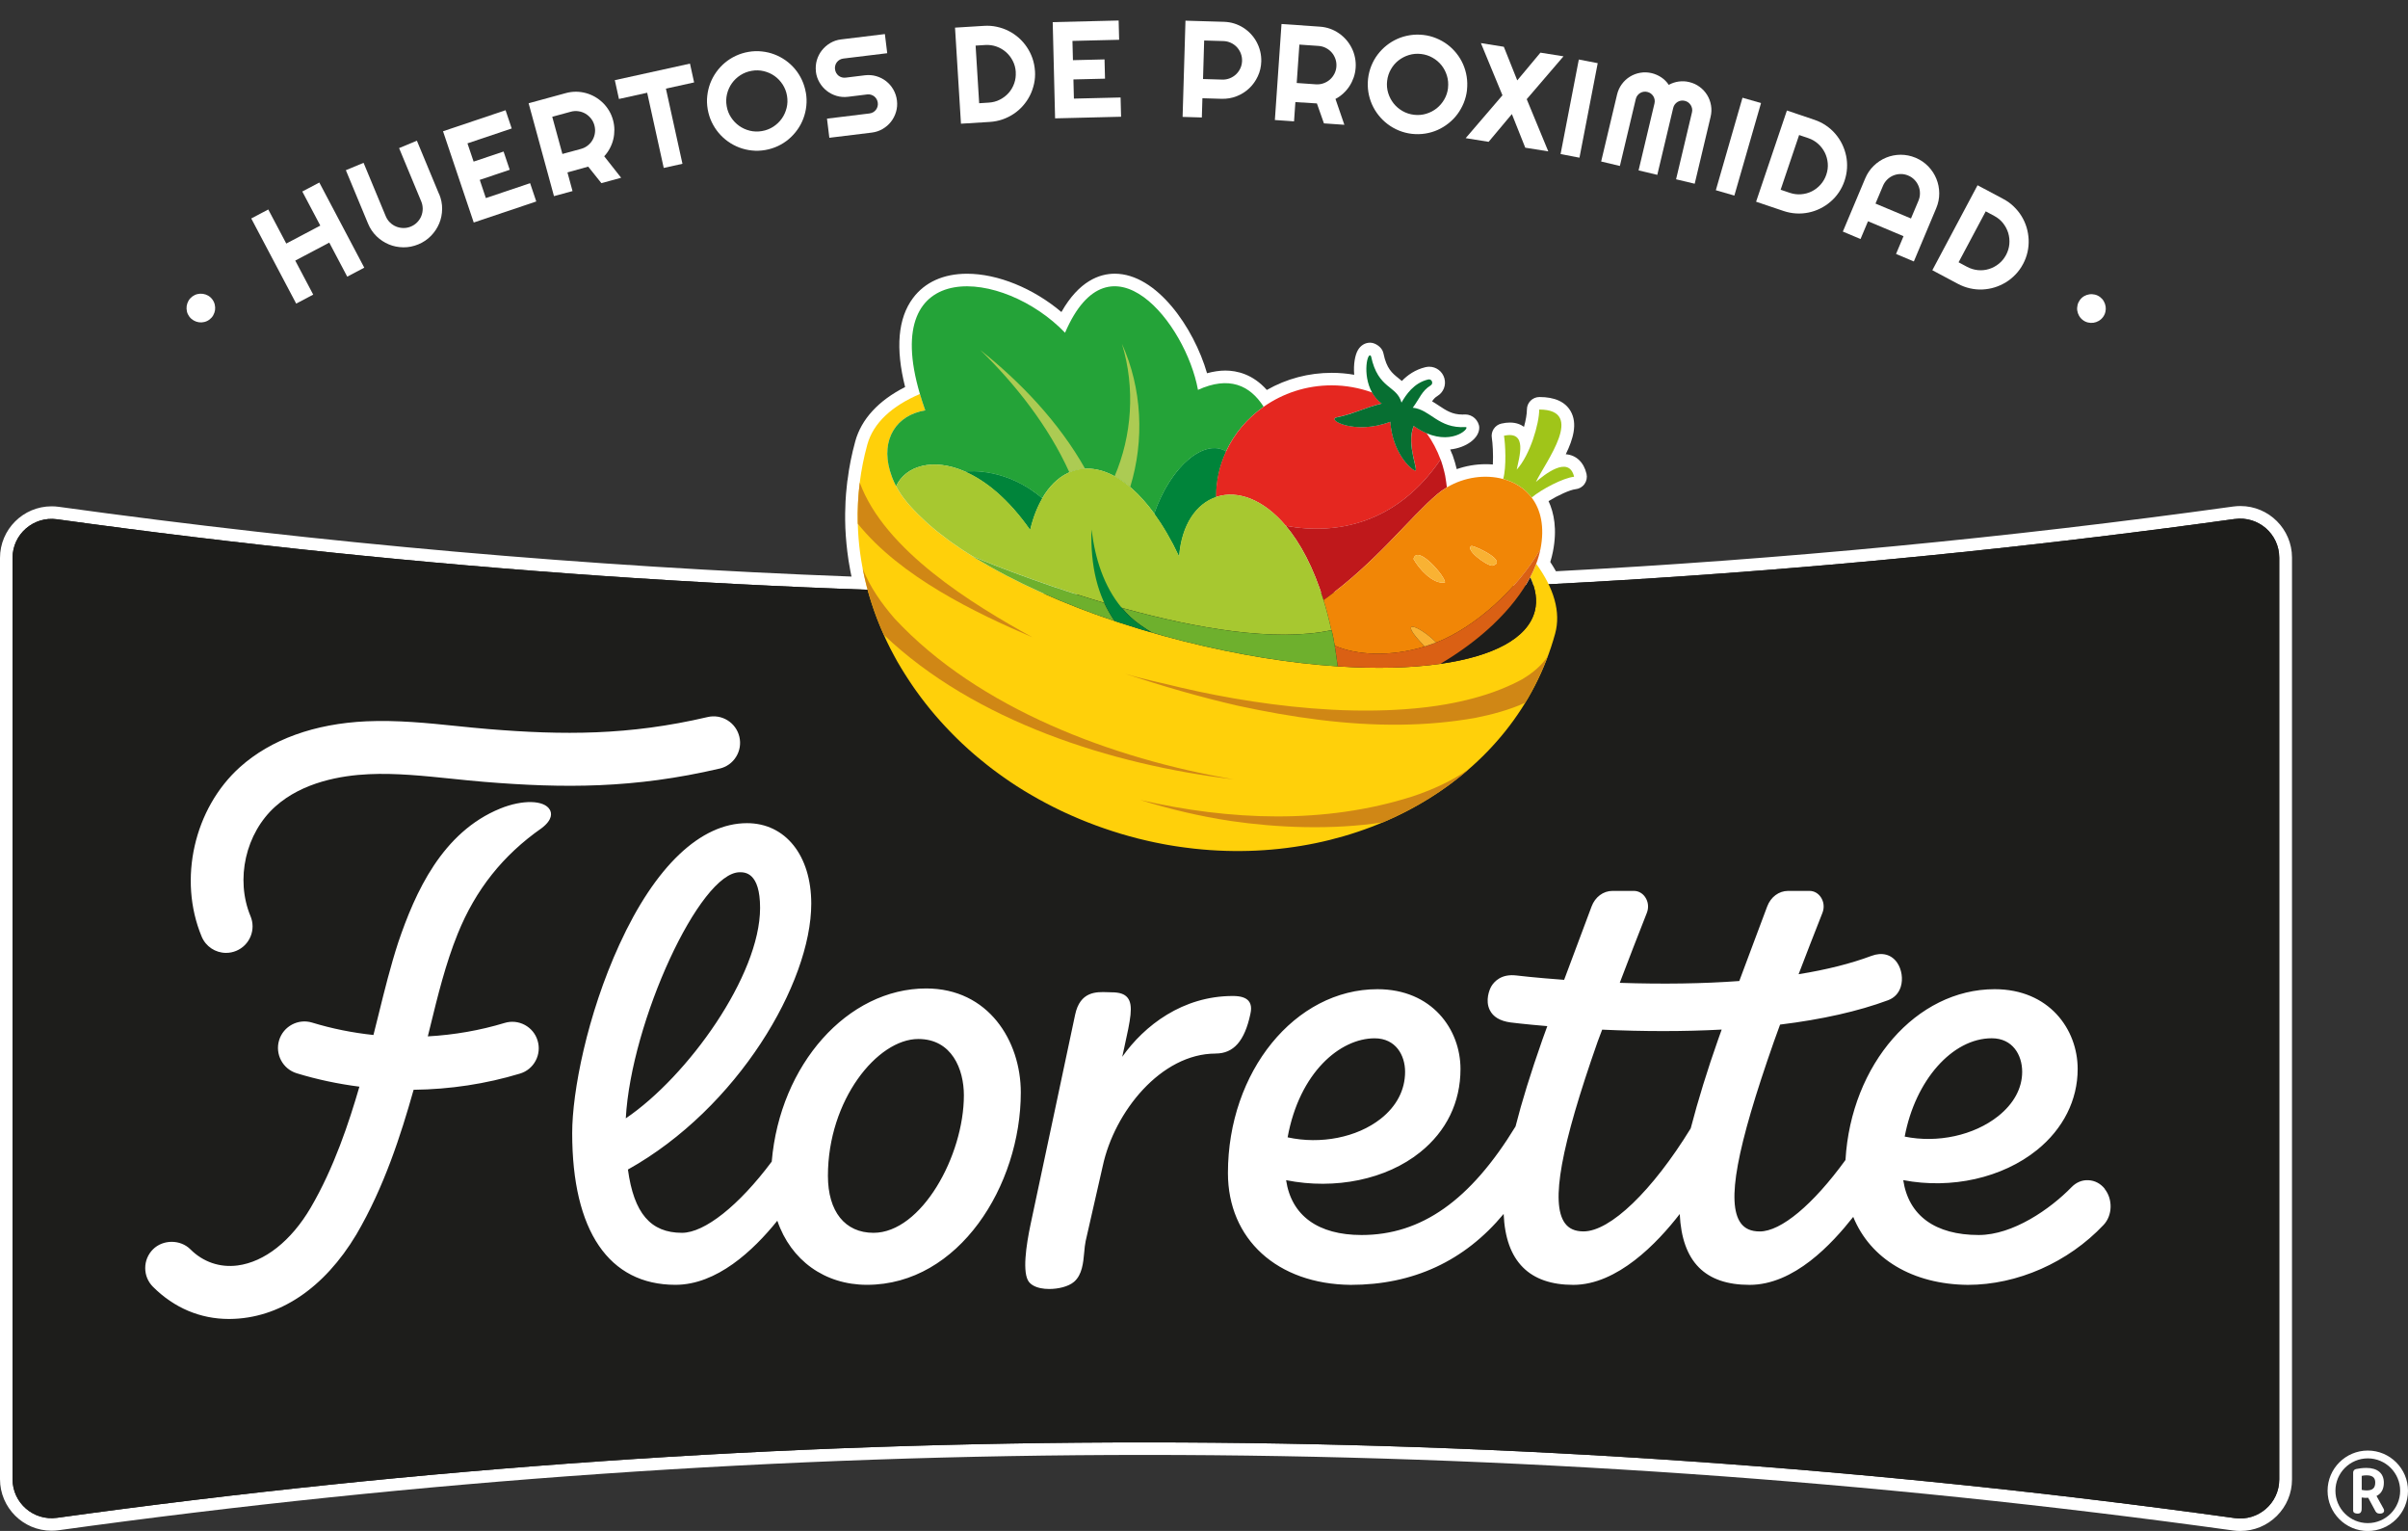<?xml version="1.0" encoding="UTF-8"?> <svg xmlns="http://www.w3.org/2000/svg" id="AW" viewBox="0 0 595.28 378.35"><rect x="0" y="0" width="595.28" height="378.35" fill="#333333" stroke="none"/><defs><style> .cls-1 { fill: #076f32; } .cls-2 { fill: #a7c830; } .cls-3 { fill: #ffd407; } .cls-4 { fill: #bf181b; } .cls-5 { fill: #f18606; } .cls-6 { fill: #a0c519; } .cls-7 { fill: #d08715; } .cls-8 { fill: #1d1d1b; } .cls-9 { fill: #6eb02d; } .cls-10 { fill: #00843a; } .cls-11 { fill: #da6014; } .cls-12 { fill: #24a338; } .cls-13 { fill: #fff; } .cls-14 { fill: #ffd00a; } .cls-15 { fill: #e52720; } .cls-16 { fill: #accb53; } .cls-17 { fill: #f9b233; } </style></defs><path class="cls-13" d="M553.81,378.35c-.59,0-1.18-.04-1.78-.12-89.25-12.39-179.75-18.67-269-18.67s-179.43,6.26-268.51,18.61c-.6.08-1.19.12-1.78.12-7.03,0-12.74-5.71-12.74-12.74v-227.67c0-7.03,5.72-12.75,12.75-12.75.58,0,1.18.04,1.77.12,64.99,9,130.91,14.8,195.98,17.24l-.24-1.17-.05-.25-.44-2.52-.31-2.27-.2-1.83-.17-2.02-.11-1.92-.05-1.93s0-1.66,0-1.69c0,0,.09-2.94.09-2.94l.13-1.96.04-.41s.17-1.69.17-1.69l.05-.46.06-.56c.01-.12.04-.25.07-.36.35-2.96,1.01-6.26,1.89-9.45,1.5-5.47,5.74-10.07,12.32-13.41-2.42-9.62-1.77-17.01,1.95-21.99,2.94-3.93,7.56-6.01,13.36-6.01,7.63,0,16.41,3.62,23.33,9.46,4.38-7.72,9.47-9.47,13.19-9.47,10.37,0,19.55,13.35,22.81,24.6,1.57-.43,3.08-.66,4.52-.66,2.88,0,6.8.9,10.26,4.79,4.87-2.78,10.36-4.23,16.05-4.23,1.86,0,3.72.16,5.55.48-.22-2.59.21-4.91.92-6.11.68-1.16,1.77-1.82,3.01-1.82,1.13,0,2.45.84,2.99,1.83.15.27.26.56.32.87.78,3.73,2.12,4.8,3.67,6.05.28.22.57.46.87.71,1.38-1.43,3.28-2.8,5.84-3.41.23-.06.68-.11.93-.11,1.73,0,3.27,1.17,3.74,2.85.48,1.7-.21,3.46-1.72,4.39-.55.33-.91.71-1.32,1.31.6.35,1.16.72,1.7,1.08,1.76,1.17,3.29,2.19,5.78,2.19.2,0,.73-.02.78-.02.81,0,1.7.37,2.29.93.62.58,1.11,1.49,1.11,2.34,0,2.62-3.23,4.95-7.18,5.38.14.33.28.67.41,1,.07.12.13.26.18.39.02.06.44,1.35.57,1.76.15.51.28,1,.4,1.51.02.07.03.13.05.2,2.3-.8,4.73-1.22,7.17-1.22.59,0,1.18.02,1.76.07.13-2.46-.05-5.41-.25-6.55-.28-1.63.76-3.2,2.38-3.56.75-.17,1.43-.25,2.09-.25,1.57,0,2.69.48,3.48,1.06.46-1.68.72-3.22.72-4.27,0-1.71,1.39-3.1,3.1-3.1,3.78,0,6.38,1.18,7.72,3.51,1.74,3.04.62,6.9-1.21,10.63,2.56.19,4.46,1.97,5.13,4.85.2.87.02,1.78-.5,2.51-.52.73-1.32,1.19-2.21,1.28-1.35.14-4.33,1.5-6.68,2.94,1.34,2.88,2.18,6.96,1.08,12.5-.16.83-.38,1.68-.65,2.55.5.76.97,1.52,1.4,2.29,55.6-2.91,111.93-8.3,167.43-16,.6-.08,1.19-.12,1.78-.12,7.03,0,12.75,5.71,12.75,12.74v227.8c0,3.43-1.34,6.65-3.78,9.06-2.41,2.38-5.6,3.69-8.97,3.69h0Z"></path><g><path id="BLACK_SHAPE" data-name="BLACK SHAPE" class="cls-8" d="M552.45,128.26c-179.45,24.91-358.9,24.93-538.35.07-5.81-.81-11,3.69-11,9.55v227.67c0,5.87,5.19,10.36,11,9.55,179.45-24.87,358.9-24.85,538.35.07,5.81.81,11-3.68,11-9.55v-227.8c0-5.87-5.19-10.36-11-9.55Z"></path><path id="FLORETTE" class="cls-13" d="M520.32,293.79c-1.04-1.3-2.47-2.05-4.03-2.12-1.56-.1-3.04.53-4.19,1.72-5.31,5.45-14.51,11.82-22.94,11.82-10.77,0-17.36-4.81-18.66-13.56,11.91,2.28,24.51-.54,33.08-7.46,6.47-5.23,10.04-12.33,10.04-20.01,0-9.8-7.05-19.72-20.53-19.72-19.32,0-35.48,18.52-36.87,42.21-8.03,11.06-15.94,17.66-21.19,17.66-2.17,0-3.72-.69-4.73-2.11-3.52-4.96-1.05-18.38,8.24-44.84l1.51-4.17c10.38-1.27,19.36-3.3,26.69-6.02,1.56-.58,2.64-1.72,3.14-3.3.61-1.92.25-4.32-.88-5.97-1.42-2.06-3.74-2.67-6.37-1.69-5.04,1.89-11.09,3.42-18,4.53,1.81-4.76,3.79-9.82,5.9-15.18.51-1.3.36-2.75-.42-3.88-.66-.97-1.68-1.53-2.78-1.53h-5.31c-2.26,0-4.28,1.51-5.15,3.84-1.04,2.81-2.12,5.67-3.21,8.56-1.23,3.26-2.47,6.56-3.69,9.87-8.97.66-18.9.81-29.55.45,2.13-5.66,4.48-11.64,6.7-17.3.51-1.3.36-2.75-.42-3.89-.66-.97-1.68-1.53-2.78-1.53h-5.31c-2.26,0-4.28,1.51-5.15,3.84-1.03,2.79-2.1,5.62-3.18,8.49-1.2,3.19-2.41,6.41-3.61,9.65-7.19-.52-11.74-1.07-11.79-1.08-3.73-.45-5.49,1.48-6.21,2.69-.49.83-1.53,3.49-.4,5.82.82,1.71,2.56,2.75,5.17,3.1.03,0,3.33.43,9.07.91l-1.2,3.31c-2.92,8.32-5.1,15.35-6.65,21.48-11.18,18.3-23.28,26.83-38.06,26.83-10.77,0-17.36-4.8-18.66-13.55,12.15,2.42,24.77-.18,33.13-6.9,6.53-5.24,9.98-12.36,9.98-20.58,0-9.8-7.05-19.72-20.53-19.72-20.38,0-36.96,20.38-36.96,45.43,0,16.36,12.2,27.46,30.35,27.64,15.45,0,28.16-5.9,37.81-17.53.26,5.92,1.83,10.26,4.77,13.21,2.86,2.87,7.05,4.32,12.44,4.32,10.89,0,20.76-10.32,26.32-17.51.57,11.78,6.23,17.51,17.26,17.51s20.34-10.1,25.63-16.8c4.24,10.42,14.72,16.67,28.32,16.8,12.26,0,24.82-5.54,33.58-14.83,2.2-2.34,2.31-6.33.25-8.9ZM470.86,280.88c2.61-13.89,11.77-24.29,21.52-24.29,5.19,0,7.52,4.16,7.52,8.28s-2.11,7.92-5.94,10.97c-5.99,4.76-14.99,6.71-23.1,5.05ZM425.62,254.43l-.88,2.46h0c-2.61,7.38-4.96,14.97-6.78,21.97-9.51,15.47-19.9,25.46-26.5,25.46-2.12,0-3.64-.68-4.64-2.09-3.51-4.96-1-18.8,8.15-44.85l1.1-2.92c10.29.47,20.29.48,29.55-.02ZM318.31,281.07c2.94-16.07,12.99-24.47,21.52-24.47,5.19,0,7.52,4.16,7.52,8.28,0,4.49-2.1,8.52-6.06,11.63-5.85,4.59-14.8,6.36-22.98,4.56ZM300.53,260.37c-13.53,0-25.03,14.4-27.91,27.75l-4.23,18.57c-.18.82-.27,1.78-.36,2.8-.24,2.61-.51,5.56-2.52,7.29-1.41,1.21-3.96,1.77-6.13,1.77-.38,0-.75-.02-1.1-.05-1.27-.12-2.98-.52-3.9-1.68-1.72-2.18-.72-9.01.41-14.35l5.98-28.09c1.66-7.77,3.26-15.25,5.01-23.6,1.22-5.82,5.28-5.67,7.97-5.58.35.01.69.03,1.01.03,2.01,0,3.24.41,3.99,1.34,1.48,1.85.72,5.33-.81,12.28l-.51,2.32c5.46-7.74,14.94-15.03,27.34-15.03,1.95,0,3.23.41,3.92,1.25.85,1.04.57,2.47.41,3.23h0c-1.42,6.65-4.14,9.74-8.57,9.74ZM228.97,244.28c-19.42,0-36.16,18.78-38.19,42.79-8.11,10.86-16.6,17.6-22.19,17.6-7.75,0-11.89-4.83-13.36-15.64,27.13-15.14,45.32-46.11,45.32-65.71,0-11.9-6.38-19.89-15.88-19.89-11.48,0-22.69,10.64-31.54,29.97-8.02,17.5-11.68,36.44-11.68,46.62,0,24.18,9.07,37.5,25.53,37.5,10.18,0,19.18-8.38,25.18-15.84,3.36,9.81,11.74,15.84,22.16,15.84,22.75,0,38.03-24.58,38.03-47.54,0-12.77-8.03-25.7-23.39-25.7ZM238.28,270.68c0,14.98-10.52,33.99-22.34,33.99-7.06,0-11.27-5.27-11.27-14.09,0-18.73,12.22-33.81,22.34-33.81,8.32,0,11.27,7.5,11.27,13.91ZM187.9,224.37c0,16.72-17.88,41.63-33.2,52.01,1.32-23.9,18.28-60.82,28.18-60.82,1.24,0,5.02,0,5.02,8.81ZM135.92,200.11c.45.79.78,2.42-2.03,4.56-9.55,6.67-16.33,15.2-20.74,26.1-3,7.41-4.94,15.34-6.81,23l-.58,2.35c6.53-.36,12.91-1.48,18.99-3.32,1.67-.51,3.44-.33,4.98.49,1.54.83,2.67,2.2,3.17,3.88.51,1.67.33,3.44-.49,4.98-.82,1.54-2.2,2.67-3.87,3.17-8.42,2.55-17.26,3.89-26.29,4-3.14,11.14-7.28,24.04-14.14,35.74-8.01,13.39-19.14,20.81-31.34,20.9h-.19c-7.07,0-13.55-2.74-18.76-7.95-1.24-1.24-1.92-2.88-1.92-4.63,0-1.75.68-3.39,1.92-4.63,2.47-2.47,6.78-2.47,9.25,0,3.13,3.13,7.27,4.55,11.63,3.99,6.69-.86,13.29-6.07,18.11-14.29,5.79-9.89,9.47-21.08,12.04-29.9-5.32-.68-10.53-1.79-15.5-3.31-3.45-1.05-5.4-4.72-4.35-8.17,1.05-3.45,4.72-5.41,8.17-4.35,4.85,1.48,9.95,2.51,15.15,3.06.43-1.7.85-3.4,1.28-5.12,1.45-5.88,2.96-11.96,4.84-17.74,4.19-12.35,10.84-27.27,25.27-33.12,5.48-2.22,10.84-2.09,12.2.3ZM177.9,189.94c-21.15,4.95-38.57,4.89-58.23,3.28-2.65-.22-5.32-.49-8-.77-6.82-.7-13.87-1.44-20.49-1.12-6.82.31-16.37,1.94-23.11,7.98-7.36,6.59-9.94,17.99-6.14,27.11.67,1.61.68,3.39.01,5.01-.67,1.62-1.92,2.88-3.53,3.55-.81.34-1.65.51-2.52.51-2.65,0-5.02-1.58-6.04-4.03-5.88-14.09-1.88-31.71,9.49-41.9,7.61-6.81,18.42-10.72,31.25-11.3,7.63-.33,15.04.42,22.22,1.16,2.64.27,5.28.54,7.94.76,18.43,1.51,34.69,1.59,54.17-2.97,1.7-.4,3.46-.11,4.94.81,1.48.92,2.52,2.37,2.92,4.07.4,1.7.11,3.46-.81,4.94-.92,1.49-2.37,2.52-4.07,2.92Z"></path><g><path id="BLACK_SHAPE-2" data-name="BLACK SHAPE" class="cls-8" d="M552.45,128.26c-179.45,24.91-358.9,24.93-538.35.07-5.81-.81-11,3.69-11,9.55v227.67c0,5.87,5.19,10.36,11,9.55,179.45-24.87,358.9-24.85,538.35.07,5.81.81,11-3.68,11-9.55v-227.8c0-5.87-5.19-10.36-11-9.55Z"></path><path id="FLORETTE-2" data-name="FLORETTE" class="cls-13" d="M520.32,293.79c-1.04-1.3-2.47-2.05-4.03-2.12-1.56-.1-3.04.53-4.19,1.72-5.31,5.45-14.51,11.82-22.94,11.82-10.77,0-17.36-4.81-18.66-13.56,11.91,2.28,24.51-.54,33.08-7.46,6.47-5.23,10.04-12.33,10.04-20.01,0-9.8-7.05-19.72-20.53-19.72-19.32,0-35.48,18.52-36.87,42.21-8.03,11.06-15.94,17.66-21.19,17.66-2.17,0-3.72-.69-4.73-2.11-3.52-4.96-1.05-18.38,8.24-44.84l1.51-4.17c10.38-1.27,19.36-3.3,26.69-6.02,1.56-.58,2.64-1.72,3.14-3.3.61-1.92.25-4.32-.88-5.97-1.42-2.06-3.74-2.67-6.37-1.69-5.04,1.89-11.09,3.42-18,4.53,1.81-4.76,3.79-9.82,5.9-15.18.51-1.3.36-2.75-.42-3.88-.66-.97-1.68-1.53-2.78-1.53h-5.31c-2.26,0-4.28,1.51-5.15,3.84-1.04,2.81-2.12,5.67-3.21,8.56-1.23,3.26-2.47,6.56-3.69,9.87-8.97.66-18.9.81-29.55.45,2.13-5.66,4.48-11.64,6.7-17.3.51-1.3.36-2.75-.42-3.89-.66-.97-1.68-1.53-2.78-1.53h-5.31c-2.26,0-4.28,1.51-5.15,3.84-1.03,2.79-2.1,5.62-3.18,8.49-1.2,3.19-2.41,6.41-3.61,9.65-7.19-.52-11.74-1.07-11.79-1.08-3.73-.45-5.49,1.48-6.21,2.69-.49.83-1.53,3.49-.4,5.82.82,1.71,2.56,2.75,5.17,3.1.03,0,3.33.43,9.07.91l-1.2,3.31c-2.92,8.32-5.1,15.35-6.65,21.48-11.18,18.3-23.28,26.83-38.06,26.83-10.77,0-17.36-4.8-18.66-13.55,12.15,2.42,24.77-.18,33.13-6.9,6.53-5.24,9.98-12.36,9.98-20.58,0-9.8-7.05-19.72-20.53-19.72-20.38,0-36.96,20.38-36.96,45.43,0,16.36,12.2,27.46,30.35,27.64,15.45,0,28.16-5.9,37.81-17.53.26,5.92,1.83,10.26,4.77,13.21,2.86,2.87,7.05,4.32,12.44,4.32,10.89,0,20.76-10.32,26.32-17.51.57,11.78,6.23,17.51,17.26,17.51s20.34-10.1,25.63-16.8c4.24,10.42,14.72,16.67,28.32,16.8,12.26,0,24.82-5.54,33.58-14.83,2.2-2.34,2.31-6.33.25-8.9ZM470.86,280.88c2.61-13.89,11.77-24.29,21.52-24.29,5.19,0,7.52,4.16,7.52,8.28s-2.11,7.92-5.94,10.97c-5.99,4.76-14.99,6.71-23.1,5.05ZM425.62,254.43l-.88,2.46h0c-2.61,7.38-4.96,14.97-6.78,21.97-9.51,15.47-19.9,25.46-26.5,25.46-2.12,0-3.64-.68-4.64-2.09-3.51-4.96-1-18.8,8.15-44.85l1.1-2.92c10.29.47,20.29.48,29.55-.02ZM318.31,281.07c2.94-16.07,12.99-24.47,21.52-24.47,5.19,0,7.52,4.16,7.52,8.28,0,4.49-2.1,8.52-6.06,11.63-5.85,4.59-14.8,6.36-22.98,4.56ZM300.53,260.37c-13.53,0-25.03,14.4-27.91,27.75l-4.23,18.57c-.18.82-.27,1.78-.36,2.8-.24,2.61-.51,5.56-2.52,7.29-1.41,1.21-3.96,1.77-6.13,1.77-.38,0-.75-.02-1.1-.05-1.27-.12-2.98-.52-3.9-1.68-1.72-2.18-.72-9.01.41-14.35l5.98-28.09c1.66-7.77,3.26-15.25,5.01-23.6,1.22-5.82,5.28-5.67,7.97-5.58.35.01.69.03,1.01.03,2.01,0,3.24.41,3.99,1.34,1.48,1.85.72,5.33-.81,12.28l-.51,2.32c5.46-7.74,14.94-15.03,27.34-15.03,1.95,0,3.23.41,3.92,1.25.85,1.04.57,2.47.41,3.23h0c-1.42,6.65-4.14,9.74-8.57,9.74ZM228.97,244.28c-19.42,0-36.16,18.78-38.19,42.79-8.11,10.86-16.6,17.6-22.19,17.6-7.75,0-11.89-4.83-13.36-15.64,27.13-15.14,45.32-46.11,45.32-65.71,0-11.9-6.38-19.89-15.88-19.89-11.48,0-22.69,10.64-31.54,29.97-8.02,17.5-11.68,36.44-11.68,46.62,0,24.18,9.07,37.5,25.53,37.5,10.18,0,19.18-8.38,25.18-15.84,3.36,9.81,11.74,15.84,22.16,15.84,22.75,0,38.03-24.58,38.03-47.54,0-12.77-8.03-25.7-23.39-25.7ZM238.28,270.68c0,14.98-10.52,33.99-22.34,33.99-7.06,0-11.27-5.27-11.27-14.09,0-18.73,12.22-33.81,22.34-33.81,8.32,0,11.27,7.5,11.27,13.91ZM187.9,224.37c0,16.72-17.88,41.63-33.2,52.01,1.32-23.9,18.28-60.82,28.18-60.82,1.24,0,5.02,0,5.02,8.81ZM135.92,200.11c.45.79.78,2.42-2.03,4.56-9.55,6.67-16.33,15.2-20.74,26.1-3,7.41-4.94,15.34-6.81,23l-.58,2.35c6.53-.36,12.91-1.48,18.99-3.32,1.67-.51,3.44-.33,4.98.49,1.54.83,2.67,2.2,3.17,3.88.51,1.67.33,3.44-.49,4.98-.82,1.54-2.2,2.67-3.87,3.17-8.42,2.55-17.26,3.89-26.29,4-3.14,11.14-7.28,24.04-14.14,35.74-8.01,13.39-19.14,20.81-31.34,20.9h-.19c-7.07,0-13.55-2.74-18.76-7.95-1.24-1.24-1.92-2.88-1.92-4.63,0-1.75.68-3.39,1.92-4.63,2.47-2.47,6.78-2.47,9.25,0,3.13,3.13,7.27,4.55,11.63,3.99,6.69-.86,13.29-6.07,18.11-14.29,5.79-9.89,9.47-21.08,12.04-29.9-5.32-.68-10.53-1.79-15.5-3.31-3.45-1.05-5.4-4.72-4.35-8.17,1.05-3.45,4.72-5.41,8.17-4.35,4.85,1.48,9.95,2.51,15.15,3.06.43-1.7.85-3.4,1.28-5.12,1.45-5.88,2.96-11.96,4.84-17.74,4.19-12.35,10.84-27.27,25.27-33.12,5.48-2.22,10.84-2.09,12.2.3ZM177.9,189.94c-21.15,4.95-38.57,4.89-58.23,3.28-2.65-.22-5.32-.49-8-.77-6.82-.7-13.87-1.44-20.49-1.12-6.82.31-16.37,1.94-23.11,7.98-7.36,6.59-9.94,17.99-6.14,27.11.67,1.61.68,3.39.01,5.01-.67,1.62-1.92,2.88-3.53,3.55-.81.34-1.65.51-2.52.51-2.65,0-5.02-1.58-6.04-4.03-5.88-14.09-1.88-31.71,9.49-41.9,7.61-6.81,18.42-10.72,31.25-11.3,7.63-.33,15.04.42,22.22,1.16,2.64.27,5.28.54,7.94.76,18.43,1.51,34.69,1.59,54.17-2.97,1.7-.4,3.46-.11,4.94.81,1.48.92,2.52,2.37,2.92,4.07.4,1.7.11,3.46-.81,4.94-.92,1.49-2.37,2.52-4.07,2.92Z"></path><g id="ICON"><path class="cls-14" d="M379.76,139.37c-.41,1.09-.9,2.19-1.48,3.29,1.36,2.9,1.8,5.7,1.14,8.33-1.72,6.8-10.39,11.23-23.36,13.07-7.26,1.03-15.87,1.25-25.37.62-11.63-.77-24.58-2.81-38.02-6.2-1.67-.42-3.31-.86-4.95-1.31-.08-.02-.17-.04-.25-.07-.39-.11-.78-.22-1.17-.33-1.22-.34-2.42-.69-3.62-1.05-.45-.14-.91-.27-1.36-.41-1.58-.48-3.14-.97-4.68-1.48-.14-.05-.27-.09-.41-.14-.44-.15-.86-.3-1.3-.44-.96-.32-1.92-.65-2.86-.98-.45-.16-.89-.32-1.34-.48-1.12-.41-2.23-.82-3.33-1.24-.39-.15-.78-.3-1.17-.45-1.43-.56-2.85-1.12-4.23-1.7-.21-.09-.41-.17-.61-.26-1.18-.5-2.35-1-3.49-1.51-.4-.18-.8-.36-1.2-.54-1.01-.46-2-.92-2.98-1.39-.33-.16-.66-.31-.98-.47-1.26-.61-2.49-1.23-3.69-1.85-.23-.12-.45-.24-.68-.36-.98-.51-1.94-1.03-2.87-1.55-.35-.19-.69-.39-1.03-.58-.88-.5-1.74-1-2.58-1.51-.25-.15-.51-.3-.76-.45-1.05-.64-2.07-1.29-3.06-1.94-.22-.15-.43-.29-.65-.44-.77-.52-1.52-1.04-2.25-1.56-.28-.2-.56-.4-.84-.61-.72-.53-1.42-1.06-2.09-1.6-.17-.14-.36-.27-.53-.41-.82-.66-1.6-1.32-2.34-1.98-.18-.16-.35-.33-.53-.49-.56-.51-1.1-1.02-1.62-1.54-.11-.11-.24-.22-.34-.33-1.38-1.4-3.8-3.86-5.35-6.87-.17-.34-.35-.68-.49-1.03,0,0-.01,0-.01-.01-.09-.2-.17-.39-.25-.59-.08-.19-.16-.38-.23-.56-.05-.13-.09-.26-.14-.4-.14-.39-.27-.78-.38-1.16-2.32-7.95,1.67-13.87,8.72-14.99-.51-1.41-.94-2.75-1.32-4.06-6.92,2.95-11.54,7.15-13.02,12.53-.86,3.12-1.48,6.25-1.87,9.39h0s0,.05,0,.07c-.03.24-.05.47-.08.71-.04.38-.09.75-.12,1.13-.03.27-.05.53-.07.8-.03.35-.06.69-.08,1.04-.02.28-.03.55-.05.83-.02.34-.04.67-.05,1.01-.01.28-.02.56-.03.85,0,.33-.02.66-.02.99,0,.28,0,.57,0,.85,0,.33,0,.65,0,.98,0,.29.01.57.02.86,0,.33.02.65.03.98.01.29.02.57.04.86.02.33.04.65.06.98.02.28.04.57.06.85.03.33.06.66.09.99.03.28.05.55.08.83.04.34.08.68.12,1.02.03.27.06.54.1.8.05.36.1.72.16,1.08.04.24.07.49.11.73.08.49.17.98.26,1.47.04.24.09.49.14.73.09.46.18.91.28,1.37.05.25.11.5.17.74.08.35.16.7.24,1.04.07.27.14.54.2.8.08.33.17.65.25.97.07.28.15.55.23.83.09.32.18.63.27.94.08.28.17.56.26.83.1.31.19.62.29.92.09.28.18.56.28.84.1.3.21.61.31.91.1.28.2.56.3.84.11.3.22.6.34.91.11.28.21.55.32.83.12.3.24.6.36.9.11.27.22.55.34.82.13.3.26.6.39.9.12.27.23.54.35.8.14.31.28.61.42.92.12.26.24.52.36.77.15.32.32.64.48.97.12.24.23.47.35.71.21.41.43.82.65,1.23.16.29.31.59.47.88.21.39.42.77.64,1.16.14.24.28.48.42.71.18.31.35.61.54.91.15.25.3.5.46.75.18.29.35.58.54.86.16.25.32.51.49.76.18.28.36.56.54.83.17.25.34.51.51.76.19.27.37.54.56.82.18.25.35.5.53.75.19.27.38.54.58.8.18.25.37.5.55.75.2.26.4.53.6.79.19.25.38.49.57.74.21.26.41.52.62.78.19.24.39.48.58.72.21.26.43.52.65.78.2.23.39.47.59.7.23.26.46.52.68.78.2.23.4.45.6.68.24.27.49.54.74.81.19.21.38.42.58.63.32.34.64.67.96,1.01.26.27.52.54.78.8.32.32.64.65.96.96.21.2.42.4.62.6.27.26.53.51.8.77.22.21.45.42.68.62.26.24.52.48.78.72.23.21.47.42.71.63.26.23.52.46.78.68.24.21.49.42.73.62.26.22.53.44.8.66.25.21.5.41.75.61.27.22.54.43.81.65.25.2.51.4.76.6.28.21.55.42.83.63.26.2.52.39.78.58.28.21.56.41.85.62.26.19.53.38.8.57.29.2.58.41.87.61.27.18.53.37.8.55.3.2.61.41.92.61.26.17.52.35.79.52.33.21.66.42.99.62.25.16.5.32.75.47.43.26.86.52,1.29.77.31.18.62.36.93.54.43.25.87.5,1.31.75.26.14.52.28.78.42.35.19.7.38,1.05.57.28.15.56.29.84.44.34.17.67.35,1.01.52.29.15.59.29.89.44.33.16.66.33,1,.49.3.14.6.29.91.43.33.16.67.31,1.01.46.31.14.61.28.92.41.34.15.68.3,1.02.44.31.13.62.27.94.4.34.14.69.28,1.03.42.31.13.63.25.95.38.35.14.7.27,1.05.4.32.12.63.24.95.36.36.13.72.26,1.08.39.32.11.63.23.95.33.37.13.75.25,1.13.38.31.1.62.21.93.31.4.13.81.25,1.22.38.29.09.57.18.86.27.54.16,1.09.32,1.64.47.15.04.3.09.45.13.7.19,1.41.38,2.11.56.2.05.39.1.59.14.5.12,1,.24,1.5.36.26.06.53.12.79.18.43.1.86.19,1.29.28.3.06.6.12.9.18.39.08.78.15,1.17.23.33.06.65.12.98.18.36.06.71.12,1.07.18.35.06.71.12,1.06.17.32.05.64.1.96.14.39.06.77.11,1.16.16.27.04.53.07.8.1.44.05.87.11,1.31.16.15.02.29.03.44.05,41.17,4.45,79.21-17.24,89.08-53.14h0c1.47-5.34-.3-11.25-4.67-17.27Z"></path><path class="cls-7" d="M218.47,156.87c22.45,21.39,56.3,32.13,86.43,35.72-29.64-5.04-63-17.41-83.75-39.73-3.24-3.74-6.14-7.85-7.89-12.36,1.08,5.6,2.84,11.09,5.22,16.37Z"></path><path class="cls-7" d="M376.47,167.78c-1.67.92-3.44,1.74-5.27,2.48-.64.26-1.28.51-1.94.74-.06.02-.11.04-.17.06-4.21,1.5-8.78,2.58-13.56,3.31-.16.02-.32.05-.48.07-.6.09-1.21.17-1.83.25-.27.03-.53.07-.8.1-.56.07-1.12.13-1.68.18-.33.03-.66.07-.99.1-.52.05-1.05.09-1.58.13-.37.03-.75.06-1.12.09-.5.03-1,.07-1.5.09-.41.02-.82.05-1.24.07-.47.02-.95.04-1.43.06-.45.02-.9.03-1.36.04-.44.01-.89.02-1.33.03-.49,0-.99.01-1.49.02-.41,0-.82,0-1.23,0-.55,0-1.1,0-1.66-.01-.36,0-.71,0-1.07-.01-.64-.01-1.28-.03-1.92-.05-.27,0-.54-.01-.81-.02-.82-.03-1.63-.07-2.45-.11-.1,0-.19,0-.29-.01-13.36-.71-26.54-2.94-37.06-5.4l.07.02s-.06-.01-.1-.02c-4.71-1.17-9.48-2.13-14.14-3.51,9.24,3.05,18.58,5.78,28.07,7.95,13.17,2.84,26.65,4.82,40.14,4.66,6.14-.07,12.29-.59,18.42-1.67,4-.79,8.36-1.94,12.37-3.74,2.21-3.63,4.1-7.48,5.6-11.54-1.49,2.31-3.77,4.18-6.18,5.63Z"></path><path class="cls-7" d="M349.13,196.84c-21.65,6.9-45.18,5.95-67.29.85,7.3,2.27,14.79,4.05,22.39,5.2,11.33,1.65,24.89,2.29,37.7.33,7.89-3.35,15.09-7.8,21.31-13.23-4.25,3.01-9.22,5.22-14.11,6.85Z"></path><path class="cls-7" d="M212.54,119.26c-.43,3.39-.58,6.79-.49,10.16,10.56,13.12,29.1,22.06,43.17,28.07-14.74-8.09-36.55-21.47-42.68-38.23Z"></path><path class="cls-3" d="M357.8,120.38s-.09-.06-.14-.09c0,.06,0,.11,0,.17.04-.03.09-.05.13-.08Z"></path><path class="cls-8" d="M369.3,154.17s-.08.07-.11.11c-2.98,2.83-6.46,5.56-10.35,8.07-.5.32-1,.64-1.51.95-.42.26-.84.51-1.26.76,12.97-1.84,21.65-6.27,23.36-13.07.66-2.62.22-5.43-1.14-8.33-2.03,3.87-5.08,7.78-8.98,11.51Z"></path><path class="cls-8" d="M238.07,135.99c.99.65,2.01,1.3,3.06,1.94-.26-.16-.5-.32-.76-.48-.78-.49-1.56-.97-2.3-1.46Z"></path><path class="cls-12" d="M220.02,116.42c.11.38.24.77.38,1.16.05.13.09.26.14.4.07.19.15.38.23.56.08.2.16.39.25.59,0,0,.01.01.01.01.15.35.32.69.49,1.03,2.33-5.02,9.08-7.13,17.08-3.62,1.49-.16,10.46-.75,19.04,6.62,1.7-2.94,3.84-5.05,6.27-6.23,1.53-.75,3.18-1.13,4.9-1.12,1.99,0,4.08.53,6.22,1.6,1.6.81,3.22,1.93,4.84,3.37,1.84,1.63,3.67,3.68,5.48,6.16,4.16-11.97,12.5-18.59,17.73-15.38,2.05-4.43,5.28-8.23,9.31-11.05-3.44-5.38-8.6-7.64-16.24-4.17-3-16.5-21.79-39.91-32.86-14.12-15.17-15.81-46.02-19.12-35.88,15.13.39,1.3.81,2.64,1.32,4.06-7.05,1.12-11.04,7.04-8.72,14.99Z"></path><path class="cls-12" d="M254.65,130.94c.72-3.02,1.74-5.61,2.99-7.76-8.58-7.37-17.55-6.78-19.04-6.62,5.12,2.25,10.74,6.79,16.05,14.38Z"></path><path class="cls-10" d="M254.65,130.94c.72-3.02,1.74-5.61,2.99-7.76-8.58-7.37-17.55-6.78-19.04-6.62,5.12,2.25,10.74,6.79,16.05,14.38Z"></path><path class="cls-12" d="M300.63,122.82c0-.05,0-.1,0-.15,0-3.95.89-7.7,2.46-11.09-5.23-3.21-13.56,3.41-17.73,15.38,2.11,2.91,4.17,6.39,6.12,10.53.62-7.9,4.28-13.02,9.15-14.66Z"></path><path class="cls-10" d="M300.63,122.82c0-.05,0-.1,0-.15,0-3.95.89-7.7,2.46-11.09-5.23-3.21-13.56,3.41-17.73,15.38,2.11,2.91,4.17,6.39,6.12,10.53.62-7.9,4.28-13.02,9.15-14.66Z"></path><path class="cls-15" d="M303.08,111.57c-1.57,3.39-2.46,7.14-2.46,11.09,0,.05,0,.1,0,.15t0,0c0-.05,0-.1,0-.15.05.04.1.07.16.11,5.07-1.63,11.43.48,17.09,7.18,12.52,2.35,27.5-.54,38.25-16.39-.86-2.33-2.01-4.52-3.45-6.51-1.01-.43-2.07-1.01-3.19-1.8-1.94,4.76,1.49,11.53.28,11.01-1.22-.52-5.5-4.48-6.05-12.04-8.76,3.34-15.9-.54-13.23-1.09,4.21-.86,6.93-2.4,11.12-3.41-1.03-.76-1.8-1.7-2.37-2.72-3.12-1.12-6.49-1.77-10.02-1.77-6.29,0-12.08,1.97-16.8,5.28-4.03,2.82-7.27,6.62-9.31,11.05Z"></path><path class="cls-4" d="M317.87,129.95c3.56,4.22,6.83,10.29,9.32,18.35,13.05-9.37,21.2-20.33,28.15-26.2.73-.62,1.51-1.16,2.32-1.65,0-.06,0-.11,0-.17,0-.08-.02-.15-.03-.23-.03-.31-.08-.61-.12-.92-.07-.54-.15-1.07-.25-1.59-.07-.37-.16-.73-.25-1.09-.11-.45-.23-.9-.36-1.34-.11-.38-.23-.76-.36-1.13-.05-.15-.09-.31-.15-.46,0,0-.01.02-.02.03-10.75,15.85-25.73,18.73-38.25,16.39Z"></path><path class="cls-4" d="M300.62,122.66c0,.05,0,.1,0,.15.05-.02.1-.03.15-.04-.05-.04-.11-.07-.16-.11Z"></path><path class="cls-6" d="M378.64,122.96c2.49-2.08,7.83-4.87,10.49-5.14-1.28-5.46-7.46-.42-9.43,1.28,2.35-4.95,12.43-17.89.81-17.89,0,3.48-2.25,11.23-5.56,14.85.58-3.05,2.8-9.7-3.15-8.37.33,1.88.65,7.73-.2,10.68,2.8.76,5.3,2.28,7.05,4.59Z"></path><path class="cls-5" d="M355.34,122.11c-6.95,5.87-15.1,16.83-28.15,26.2.72,2.31,1.36,4.8,1.94,7.45,0,0,.01,0,.02,0,0,0,.27.55.8,3.81,5.32,2.35,13.71,2.85,22.26.21-7.26-7.41-1.35-5.25,2.83-.99l-2.74.96c.95-.3,1.9-.62,2.85-.99,9.56-3.78,19.88-13.13,25.66-23.01,0,0,0,0,0,0,1.1-5.58.07-9.82-2.17-12.78-1.75-2.31-4.24-3.83-7.05-4.59-4.4-1.19-9.55-.49-13.8,2.01-.04.03-.09.05-.13.08-.81.49-1.59,1.03-2.32,1.65ZM349.44,138.14c.86-3.78,7.86,4.31,7.78,5.79-2.88.61-6.5-3.41-7.78-5.79ZM363.81,134.9c1.39.22,9.09,3.94,5.08,4.9-1.45-.02-6.95-4.09-5.08-4.9Z"></path><path class="cls-11" d="M355.15,158.75c-.95.37-1.9.7-2.85.99l-.09.03s0,0,0,0c-8.56,2.64-16.94,2.14-22.26-.21.21,1.26.45,2.92.74,5.12,9.5.63,18.11.41,25.37-.62.43-.25.85-.5,1.26-.76.51-.31,1.02-.63,1.51-.95,3.89-2.51,7.37-5.24,10.35-8.07.04-.04.08-.07.11-.11,3.9-3.73,6.95-7.64,8.98-11.51.58-1.1,1.07-2.2,1.48-3.29.46-1.22.82-2.44,1.05-3.63,0,0,0,0,0,0-5.78,9.88-16.1,19.24-25.66,23.01Z"></path><path class="cls-2" d="M272.63,148.88c-17.46-5.18-31.31-11.03-32.26-11.44-.78-.49-1.56-.97-2.3-1.46-.22-.15-.43-.29-.65-.44-.77-.52-1.52-1.04-2.25-1.56-.28-.2-.56-.4-.84-.61-.72-.53-1.42-1.06-2.09-1.6-.17-.14-.36-.27-.53-.41-.82-.66-1.6-1.32-2.34-1.98-.18-.16-.35-.33-.53-.49-.56-.51-1.1-1.02-1.62-1.54-.11-.11-.24-.22-.34-.33-1.38-1.4-3.8-3.86-5.35-6.87,2.33-5.02,9.08-7.13,17.08-3.62,5.12,2.25,10.74,6.79,16.05,14.38.72-3.02,1.74-5.61,2.99-7.76,1.7-2.94,3.84-5.05,6.27-6.23,1.53-.75,3.18-1.13,4.9-1.12,1.99,0,4.08.53,6.22,1.6,1.6.81,3.22,1.93,4.84,3.37,1.84,1.63,3.67,3.68,5.48,6.16,2.11,2.91,4.17,6.39,6.12,10.53.62-7.9,4.28-13.02,9.15-14.66t0,0s.1-.03.15-.04c5.07-1.63,11.43.48,17.09,7.18,3.56,4.22,6.83,10.29,9.32,18.35.72,2.31,1.36,4.8,1.94,7.45-13.98,3-33.66-.54-50.94-5.29l-5.55-1.59"></path><path class="cls-17" d="M349.44,138.14c1.29,2.37,4.9,6.4,7.78,5.79.07-1.48-6.92-9.56-7.78-5.79Z"></path><path class="cls-17" d="M368.89,139.8c4.01-.96-3.69-4.68-5.08-4.9-1.87.81,3.63,4.88,5.08,4.9Z"></path><path class="cls-17" d="M352.3,159.74l2.74-.96c-4.18-4.26-10.1-6.41-2.83.99,0,0,0,0,0,0l.09-.03Z"></path><path class="cls-1" d="M341.58,99.74c-4.19,1-6.91,2.55-11.12,3.41-2.67.54,4.47,4.43,13.23,1.09.55,7.55,4.83,11.52,6.05,12.04,1.22.52-2.21-6.25-.28-11.01,1.12.78,2.18,1.37,3.19,1.8,6.89,2.93,10.99-1.61,9.62-1.53-6.71.42-8.65-4.34-13.02-4.78,1.72-2.32,2.23-4.16,4.42-5.51.78-.48.28-1.68-.61-1.47-3.6.86-5.53,3.85-6.6,5.72-1.14-4.31-5.8-3.25-7.52-11.45-.83-1.49-2.27,4.48.26,8.98.57,1.02,1.34,1.96,2.37,2.72Z"></path><path class="cls-9" d="M241.89,138.38c.84.51,1.7,1.01,2.58,1.51.34.19.68.39,1.03.58.94.52,1.89,1.04,2.87,1.55.23.12.45.24.68.36,1.2.62,2.43,1.24,3.69,1.85.32.16.65.31.98.47.98.47,1.97.93,2.98,1.39.4.18.8.36,1.2.54,1.15.51,2.31,1.01,3.49,1.51.21.09.4.17.61.26,1.38.57,2.8,1.14,4.23,1.7.39.15.78.3,1.17.45,1.1.42,2.21.83,3.33,1.24.44.16.89.32,1.34.48.94.33,1.9.66,2.86.98.2.07.41.14.61.21-.98-1.42-1.83-2.91-2.55-4.46l-.36-.1c-17.46-5.18-31.31-11.03-32.26-11.44.26.16.5.32.76.48.25.15.5.3.76.45Z"></path><path class="cls-16" d="M275.55,117.7c1.27.69,2.56,1.59,3.84,2.68,3.57-11.61,2.94-24.41-2.03-35.39,3.33,10.92,2.46,22.71-1.82,32.71Z"></path><path class="cls-16" d="M264.37,116.75c1.23-.54,2.53-.84,3.89-.9-6.44-11.46-16.01-21.48-25.93-29.35,8.61,8.35,16.88,18.83,22.04,30.26Z"></path><path class="cls-9" d="M287.47,157.1c.08.02.17.04.25.07,1.63.45,3.28.89,4.95,1.31,13.44,3.39,26.39,5.43,38.02,6.2-.29-2.2-.53-3.86-.74-5.12-.53-3.26-.8-3.81-.8-3.81,0,0-.01,0-.02,0-13.98,3-33.66-.54-50.94-5.29l-.88-.25c1.32,1.58,2.84,3.02,4.6,4.25.49.36,1,.7,1.51,1.03.41.26.82.52,1.25.76.02.01.04.03.06.04.52.15,1.04.31,1.57.46.39.11.78.22,1.17.33Z"></path><path class="cls-10" d="M276.23,153.69c.14.05.27.09.41.14,1.54.51,3.1,1,4.68,1.48.45.14.9.27,1.36.41.68.2,1.36.4,2.05.59-.02-.01-.04-.03-.06-.04-.42-.25-.84-.5-1.25-.76-.51-.33-1.02-.67-1.51-1.03-1.76-1.24-3.27-2.67-4.6-4.25-4.47-5.34-6.64-12.37-7.47-19.37-.3,8.94,1.42,16.39,5.7,22.6.23.08.46.16.69.24Z"></path></g></g></g><path id="REGISTERED_TRADEMARK" data-name="REGISTERED TRADEMARK" class="cls-13" d="M587.5,369.7c1.19-.58,1.81-1.71,1.81-3.28,0-2.32-1.57-3.65-4.32-3.65-.9,0-1.93.13-2.46.26-.67.14-.81.57-.81.9v9.42c0,.21.11.71,1.16.71.95,0,.95-.84.95-1.51v-2.47c.65.11,1.12.1,1.61.07l1.83,3.38c.31.49.7.53,1.1.53.56,0,.8-.21.91-.39.09-.15.17-.42-.03-.8l-1.76-3.18ZM587.18,366.39c0,1.34-.65,1.94-2.11,1.94-.43,0-.84-.05-1.23-.13v-3.47c.4-.09.8-.13,1.23-.13,1.89,0,2.11,1.03,2.11,1.8ZM585.34,358.48c-5.48,0-9.94,4.46-9.94,9.94s4.46,9.94,9.94,9.94,9.94-4.46,9.94-9.94-4.46-9.94-9.94-9.94ZM593.34,368.41c0,4.41-3.59,8-8,8s-8-3.59-8-8,3.59-8,8-8,8,3.59,8,8Z"></path><g><path class="cls-13" d="M52.49,73.99c.29.39.49.82.6,1.28.11.46.13.92.07,1.37-.07.45-.22.88-.45,1.29s-.54.75-.92,1.04c-.4.3-.83.5-1.29.61-.46.11-.91.13-1.36.06-.45-.07-.88-.22-1.29-.46-.41-.24-.76-.55-1.05-.94-.29-.39-.49-.81-.59-1.27-.1-.45-.12-.9-.06-1.35.07-.45.22-.88.45-1.29.23-.41.55-.76.95-1.06.38-.28.8-.48,1.26-.59s.91-.13,1.36-.06c.45.07.88.21,1.28.44.4.23.75.54,1.04.93Z"></path><path class="cls-13" d="M77.43,72.81l-4.21,2.22-11.11-21.04,4.21-2.22,4.45,8.42,8.41-4.44-4.45-8.42,4.21-2.22,11.11,21.04-4.21,2.22-4.44-8.41-8.41,4.44,4.44,8.41Z"></path><path class="cls-13" d="M108.57,47.96c.5,1.22.75,2.45.73,3.71-.02,1.26-.26,2.45-.73,3.57s-1.14,2.13-2.02,3.04c-.88.9-1.92,1.61-3.14,2.11-1.22.5-2.45.75-3.71.73-1.26-.02-2.45-.25-3.57-.72s-2.13-1.13-3.04-2.01c-.9-.88-1.61-1.92-2.11-3.14l-5.48-13.19,4.38-1.82,5.48,13.19c.25.6.6,1.12,1.05,1.56s.96.77,1.52,1c.56.23,1.16.35,1.79.36s1.25-.11,1.85-.36c.6-.25,1.12-.6,1.56-1.05.44-.45.78-.96,1.01-1.52.23-.56.35-1.16.36-1.79,0-.63-.11-1.24-.36-1.84l-5.48-13.19,4.4-1.83,5.48,13.19Z"></path><path class="cls-13" d="M132.57,49.79l-15.46,5.2-7.59-22.55,15.46-5.2,1.52,4.51-10.94,3.68,1.52,4.51,7.41-2.49,1.52,4.51-7.41,2.49,1.51,4.5,10.94-3.68,1.52,4.51Z"></path><path class="cls-13" d="M141.54,47.22l-4.59,1.25-6.27-22.95,9.19-2.51c.84-.23,1.68-.34,2.52-.34.84,0,1.65.12,2.44.33.79.21,1.54.53,2.25.93.71.41,1.36.9,1.95,1.47.59.57,1.09,1.22,1.53,1.94.43.72.76,1.5.99,2.34.21.79.33,1.58.33,2.39,0,.8-.08,1.59-.27,2.36-.18.77-.47,1.51-.85,2.23s-.84,1.37-1.39,1.96l4.18,5.31-4.88,1.33-3.26-4.08-5.13,1.43,1.25,4.59ZM136.52,28.86l2.51,9.19,4.59-1.25c.63-.17,1.19-.45,1.68-.84.49-.39.89-.85,1.19-1.38.3-.53.5-1.11.58-1.73.09-.63.04-1.25-.13-1.88-.17-.63-.45-1.19-.85-1.69-.39-.49-.85-.89-1.38-1.2-.53-.3-1.1-.5-1.72-.59-.62-.09-1.25-.05-1.88.12l-4.59,1.25Z"></path><path class="cls-13" d="M168.71,40.48l-4.63,1.02-4.09-18.58-6.98,1.54-1.02-4.65,18.58-4.09,1.02,4.65-6.97,1.53,4.09,18.58Z"></path><path class="cls-13" d="M199.22,22.89c.19,1.11.23,2.21.11,3.29-.11,1.08-.36,2.11-.73,3.1-.37.99-.86,1.92-1.48,2.78-.62.87-1.33,1.64-2.13,2.32-.8.68-1.7,1.25-2.69,1.72-.99.46-2.04.79-3.15.98-1.11.19-2.21.23-3.29.11-1.08-.11-2.11-.36-3.1-.73-.99-.38-1.92-.87-2.79-1.49s-1.64-1.33-2.32-2.14-1.25-1.71-1.72-2.69c-.46-.98-.79-2.03-.98-3.14-.19-1.11-.23-2.21-.11-3.29s.36-2.12.73-3.1c.38-.98.87-1.91,1.49-2.78.62-.87,1.33-1.64,2.14-2.32.81-.68,1.71-1.25,2.69-1.71.98-.46,2.03-.79,3.14-.98,1.11-.19,2.21-.23,3.3-.11s2.12.35,3.1.73c.98.37,1.91.87,2.78,1.48.87.62,1.64,1.33,2.31,2.13s1.25,1.7,1.71,2.69c.46.99.79,2.04.98,3.15ZM194.56,23.68c-.17-1.02-.54-1.96-1.08-2.8-.55-.84-1.21-1.54-2-2.1-.79-.56-1.67-.95-2.64-1.19-.98-.24-1.98-.27-3-.09-1.04.18-1.97.54-2.81,1.08-.84.55-1.54,1.21-2.1,2-.56.79-.96,1.67-1.2,2.64-.24.98-.27,1.98-.09,3,.17,1.03.53,1.95,1.08,2.79.55.83,1.21,1.53,2,2.09.79.56,1.67.96,2.64,1.2.97.24,1.98.27,3.01.09,1.02-.17,1.96-.54,2.8-1.08.84-.55,1.54-1.22,2.1-2.01.56-.79.95-1.67,1.19-2.63.24-.97.27-1.96.1-2.99Z"></path><path class="cls-13" d="M201.71,17.69c-.12-.98-.04-1.92.22-2.82.27-.9.68-1.71,1.25-2.43s1.25-1.32,2.06-1.8c.81-.48,1.7-.78,2.68-.9l10.83-1.32.58,4.73-10.84,1.32c-.33.04-.63.14-.9.29-.27.16-.5.35-.69.59-.19.24-.33.51-.41.81-.09.3-.11.62-.07.94.04.33.14.63.29.91.16.28.35.51.59.7.24.19.51.33.81.41.3.09.62.11.94.07l4.73-.58c.98-.12,1.92-.05,2.83.21.91.26,1.72.68,2.44,1.24.72.56,1.32,1.25,1.79,2.07.47.82.77,1.71.89,2.69.12.98.05,1.92-.22,2.82-.26.9-.68,1.71-1.24,2.43s-1.25,1.32-2.07,1.8c-.82.48-1.71.78-2.69.9l-10.49,1.28-.58-4.73,10.49-1.28c.33-.04.63-.14.9-.29.27-.16.5-.35.69-.59.19-.24.32-.51.41-.81.09-.3.11-.61.07-.94-.04-.33-.14-.63-.29-.9-.16-.27-.35-.5-.59-.69-.24-.19-.51-.32-.81-.41-.3-.09-.61-.11-.94-.07l-4.73.58c-.98.12-1.92.04-2.82-.22-.9-.27-1.71-.68-2.43-1.25-.72-.56-1.32-1.25-1.8-2.07s-.78-1.71-.9-2.69Z"></path><path class="cls-13" d="M255.86,17.51c.07,1.09,0,2.15-.23,3.18s-.56,2-1.02,2.91c-.46.91-1.03,1.75-1.71,2.52-.67.77-1.43,1.44-2.29,2.01-.85.57-1.77,1.03-2.77,1.38-.99.34-2.04.55-3.13.62l-7.15.44-1.47-23.74,7.15-.44c1.09-.07,2.15,0,3.18.23,1.03.22,2,.56,2.91,1.02.92.46,1.75,1.04,2.52,1.71.76.68,1.43,1.44,2,2.29s1.03,1.76,1.38,2.76c.34.99.55,2.04.62,3.13ZM251.11,17.8c-.06-.98-.3-1.89-.73-2.73-.42-.84-.98-1.56-1.66-2.17-.69-.61-1.47-1.07-2.36-1.39-.89-.32-1.83-.45-2.81-.39l-2.37.15.88,14.24,2.37-.15c.98-.06,1.9-.3,2.74-.73s1.57-.98,2.17-1.66,1.07-1.47,1.38-2.36c.32-.89.44-1.83.38-2.81Z"></path><path class="cls-13" d="M277.13,28.85l-16.3.4-.59-23.78,16.3-.4.12,4.76-11.54.28.12,4.76,7.81-.19.12,4.76-7.81.19.12,4.74,11.54-.28.12,4.76Z"></path><path class="cls-13" d="M297.11,29.03l-4.76-.14.71-23.78,9.52.28c.87.03,1.71.16,2.51.41.8.25,1.54.59,2.24,1.03.69.44,1.32.95,1.88,1.55.56.6,1.04,1.26,1.43,1.98.39.72.69,1.49.89,2.3.2.81.29,1.66.27,2.53-.04,1.3-.32,2.53-.86,3.67-.53,1.14-1.24,2.13-2.13,2.97-.89.84-1.92,1.49-3.09,1.95-1.17.46-2.41.67-3.71.64l-4.76-.14-.14,4.76ZM297.68,10.01l-.28,9.52,4.76.14c.65.02,1.27-.09,1.85-.32s1.1-.56,1.54-.97c.44-.42.8-.91,1.07-1.49.27-.57.41-1.19.43-1.84s-.09-1.27-.32-1.86c-.23-.59-.56-1.1-.97-1.55-.42-.44-.91-.8-1.48-1.06s-1.18-.41-1.83-.43l-4.76-.14Z"></path><path class="cls-13" d="M319.91,29.99l-4.75-.33,1.64-23.73,9.5.66c.87.06,1.7.23,2.49.51.79.28,1.52.65,2.19,1.12.67.46,1.28,1,1.82,1.62.54.62.99,1.3,1.36,2.03.37.73.63,1.51.8,2.33.17.82.23,1.67.17,2.54-.06.82-.21,1.6-.47,2.36-.26.76-.6,1.47-1.03,2.14s-.94,1.28-1.53,1.82c-.59.55-1.24,1.01-1.96,1.39l2.2,6.39-5.05-.35-1.74-4.93-5.32-.33-.33,4.75ZM321.22,11.01l-.66,9.5,4.75.33c.65.04,1.27-.04,1.86-.25.59-.21,1.12-.51,1.58-.91s.83-.88,1.12-1.44.46-1.17.5-1.82-.04-1.27-.25-1.87-.51-1.12-.91-1.58-.88-.83-1.44-1.12c-.56-.29-1.16-.45-1.81-.5l-4.75-.33Z"></path><path class="cls-13" d="M362.66,22.24c-.13,1.12-.4,2.18-.81,3.19-.41,1-.93,1.93-1.56,2.78-.63.85-1.36,1.6-2.2,2.26-.83.66-1.73,1.21-2.69,1.64s-1.98.73-3.06.9-2.18.19-3.3.07c-1.12-.13-2.18-.4-3.19-.81-1-.41-1.93-.93-2.78-1.57-.85-.64-1.6-1.37-2.26-2.2-.66-.83-1.21-1.73-1.64-2.7-.43-.97-.73-1.99-.9-3.06-.17-1.07-.19-2.17-.07-3.29.13-1.12.4-2.19.81-3.2.41-1.01.93-1.94,1.57-2.78s1.37-1.59,2.2-2.25c.83-.66,1.73-1.2,2.7-1.63s1.99-.72,3.06-.89c1.07-.17,2.17-.19,3.29-.07s2.19.4,3.2.81c1.01.41,1.94.93,2.78,1.56.84.63,1.59,1.36,2.25,2.19.66.83,1.21,1.73,1.63,2.69.42.96.72,1.98.89,3.06s.19,2.18.07,3.3ZM357.96,21.71c.12-1.03.03-2.03-.26-2.99s-.74-1.82-1.33-2.57c-.6-.75-1.33-1.38-2.21-1.88-.87-.5-1.83-.81-2.86-.93-1.04-.12-2.04-.03-3,.26s-1.81.74-2.57,1.33-1.39,1.33-1.89,2.21c-.5.87-.81,1.83-.93,2.86-.12,1.03-.03,2.03.26,2.98.29.95.74,1.81,1.34,2.57.6.76,1.34,1.39,2.21,1.89.87.5,1.82.81,2.87.93,1.03.12,2.03.03,2.99-.26.96-.29,1.82-.74,2.58-1.34.75-.6,1.38-1.34,1.88-2.2s.81-1.81.93-2.84Z"></path><path class="cls-13" d="M382.76,37.41l-5.7-.91-3.31-8.31-5.75,6.86-5.67-.91,9.09-10.59-5.33-12.9,5.67.91,3.32,8.31,5.73-6.86,5.7.91-9.09,10.59,5.33,12.9Z"></path><path class="cls-13" d="M390.46,38.97l-4.67-.9,4.51-23.36,4.67.9-4.51,23.36Z"></path><path class="cls-13" d="M418.96,45.41l-4.62-1.1,3.93-16.53c.08-.32.09-.64.03-.95-.06-.31-.17-.59-.33-.85s-.37-.48-.62-.67c-.25-.18-.54-.32-.86-.39-.32-.08-.64-.09-.95-.04-.31.05-.59.16-.85.32-.26.16-.48.37-.67.62-.18.25-.32.54-.39.86l-3.93,16.53-4.63-1.1,3.93-16.53c.08-.32.09-.64.04-.95s-.16-.59-.32-.85-.37-.48-.62-.67c-.25-.18-.54-.32-.86-.39-.32-.08-.64-.09-.95-.04s-.59.16-.85.32c-.26.16-.48.37-.67.62-.18.25-.32.54-.39.86l-3.93,16.53-4.63-1.1,3.93-16.53c.23-.96.62-1.82,1.18-2.58.56-.76,1.23-1.38,2.01-1.86.78-.48,1.63-.8,2.56-.96.93-.16,1.87-.13,2.83.1.86.21,1.65.56,2.38,1.05s1.33,1.11,1.83,1.84c.77-.43,1.59-.7,2.46-.82.86-.12,1.73-.08,2.59.13.96.23,1.82.62,2.57,1.18.76.56,1.38,1.23,1.86,2.01.48.78.8,1.63.96,2.56.16.93.13,1.87-.1,2.83l-3.93,16.53Z"></path><path class="cls-13" d="M428.74,48.33l-4.57-1.32,6.59-22.86,4.58,1.32-6.59,22.86Z"></path><path class="cls-13" d="M455.99,44.68c-.35,1.04-.82,1.99-1.41,2.86-.59.87-1.27,1.64-2.05,2.3-.77.67-1.62,1.23-2.53,1.68-.91.46-1.87.79-2.88,1s-2.03.29-3.08.23-2.09-.26-3.13-.61l-6.79-2.29,7.62-22.54,6.79,2.29c1.04.35,1.99.82,2.86,1.41s1.64,1.27,2.31,2.05c.67.78,1.23,1.62,1.68,2.54.45.92.78,1.88.99,2.87s.29,2.02.23,3.07-.26,2.09-.61,3.13ZM451.48,43.16c.32-.93.44-1.87.36-2.8-.08-.94-.32-1.81-.72-2.63-.41-.82-.96-1.55-1.66-2.18-.7-.63-1.52-1.11-2.45-1.42l-2.25-.76-4.57,13.52,2.25.76c.93.31,1.87.44,2.81.36.94-.07,1.82-.31,2.64-.72.82-.41,1.54-.96,2.17-1.67.63-.7,1.1-1.52,1.42-2.45Z"></path><path class="cls-13" d="M473.11,64.61l-4.39-1.85,1.85-4.39-8.78-3.69-1.85,4.39-4.37-1.84,5.53-13.15c.51-1.21,1.22-2.25,2.13-3.13.91-.87,1.92-1.54,3.05-2,1.12-.46,2.32-.7,3.57-.71,1.26,0,2.49.24,3.71.75,1.21.51,2.25,1.22,3.13,2.13.87.91,1.54,1.93,2,3.06.46,1.13.7,2.32.71,3.58.01,1.26-.24,2.49-.75,3.71l-5.53,13.15ZM472.41,54l1.85-4.39c.25-.6.38-1.22.37-1.85,0-.63-.12-1.23-.35-1.79-.23-.57-.56-1.08-1-1.53-.44-.46-.96-.81-1.56-1.06s-1.22-.38-1.85-.37c-.63,0-1.23.12-1.79.35-.57.23-1.07.56-1.53,1-.45.44-.81.96-1.06,1.56l-1.85,4.39,8.78,3.69Z"></path><path class="cls-13" d="M500.12,65.24c-.51.97-1.13,1.83-1.86,2.59s-1.52,1.41-2.4,1.94c-.87.53-1.8.95-2.77,1.25s-1.97.47-3,.52-2.05-.05-3.08-.28c-1.03-.23-2.02-.6-2.99-1.11l-6.33-3.37,11.18-21,6.33,3.37c.97.51,1.83,1.13,2.59,1.86s1.41,1.52,1.95,2.4c.54.88.95,1.8,1.25,2.78.29.98.46,1.98.51,3,.04,1.02-.04,2.04-.27,3.07-.23,1.03-.6,2.02-1.11,2.99ZM495.92,63c.46-.87.73-1.77.81-2.71.08-.94-.02-1.84-.28-2.72-.27-.88-.7-1.68-1.28-2.42-.59-.74-1.32-1.34-2.19-1.8l-2.09-1.12-6.71,12.59,2.09,1.12c.87.46,1.77.73,2.71.82s1.85-.01,2.72-.28c.88-.27,1.68-.7,2.42-1.29s1.33-1.32,1.8-2.19Z"></path><path class="cls-13" d="M519.88,78.36c-.29.39-.64.7-1.05.94-.41.24-.84.39-1.29.46s-.9.04-1.36-.06c-.46-.11-.88-.3-1.26-.59-.4-.3-.71-.65-.95-1.06-.23-.41-.38-.84-.45-1.29-.07-.45-.04-.9.07-1.37s.31-.89.6-1.28c.29-.39.64-.7,1.04-.93.4-.23.83-.38,1.28-.44.45-.07.9-.04,1.36.06.46.11.89.31,1.29.61.38.29.69.63.92,1.04.23.41.38.84.45,1.29s.05.9-.06,1.35c-.1.45-.3.88-.59,1.27Z"></path></g></svg> 